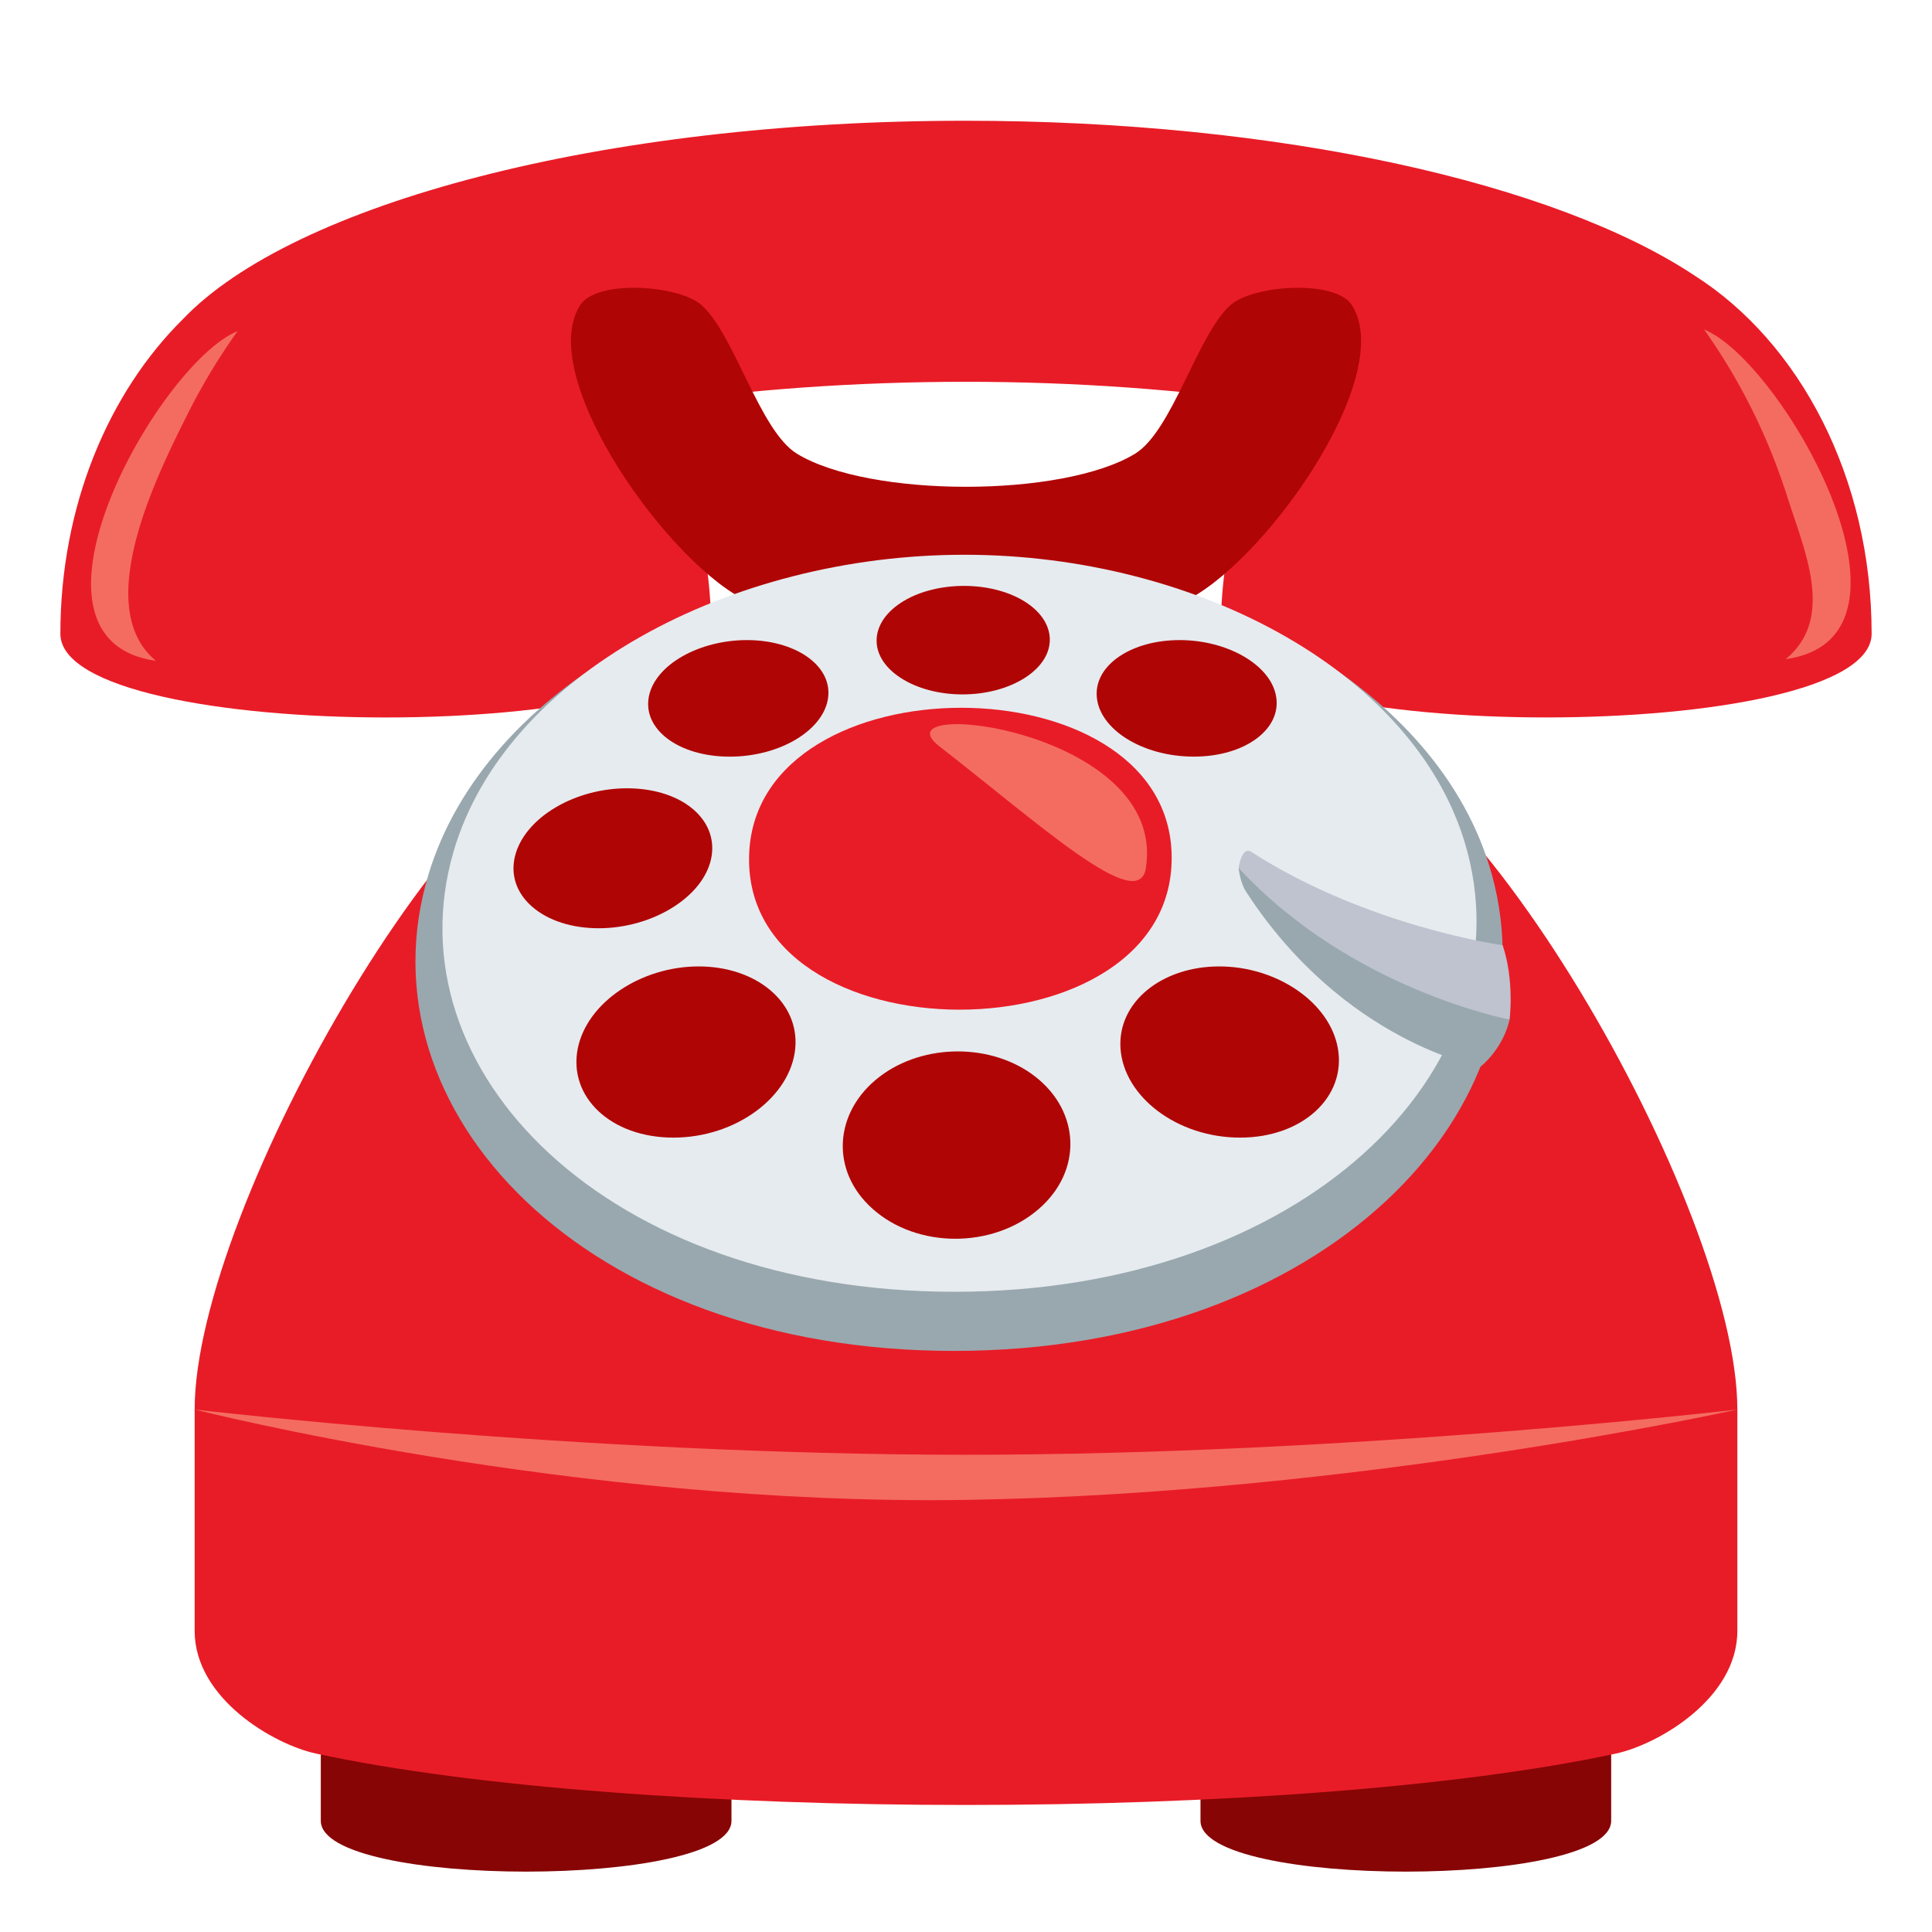 <svg xmlns="http://www.w3.org/2000/svg" width="64" height="64"><path fill="#870505" d="M24.231 60.317c0 2.244-13.604 2.244-13.604 0v-2.599h13.604v2.599zm29.141 0c0 2.244-13.604 2.244-13.604 0v-2.599h13.604v2.599z"/><path fill="#E81C27" d="M43.267 23.989H20.733c-5.139 0-14.285 15.997-14.285 22.703v7.332c0 2.246 2.625 3.766 4.023 4.066 10.522 2.27 32.533 2.269 43.056 0 1.398-.301 4.025-1.82 4.025-4.066v-7.332c.001-6.707-9.147-22.703-14.285-22.703z"/><path fill="#E81C27" d="M56.133 9.127C51.537 6.077 42.445 3.999 31.976 4 19.928 3.999 9.707 6.751 6.062 10.569 3.589 13.015 2 16.772 2 20.995c0 3.696 21.563 3.696 21.563 0 0-2.838-.721-5.463-1.941-7.625 3.195-.463 6.687-.721 10.354-.723 3.685 0 7.191.263 10.397.729-1.218 2.162-1.936 4.785-1.936 7.619C40.438 24.691 62 24.69 62 20.993c0-5.176-2.387-9.653-5.867-11.866z"/><path fill="#6E8189" d="M59.189 16.396c-.007-.023-.018-.045-.025-.069.081.256.19.597.025.069z"/><path fill="#F46C60" d="M56.451 10.915a20.011 20.011 0 0 1 2.713 5.412c-.066-.21-.111-.361.025.069.555 1.788 1.635 4.063-.034 5.438 5.082-.71-.11-9.861-2.704-10.919zm-48.582.055a20.627 20.627 0 0 0-1.622 2.682c-.989 1.976-3.263 6.439-1.081 8.238-5.083-.71.11-9.863 2.703-10.92z"/><path fill="#B00505" d="M40.761 10.106c-1.093.968-1.92 4.168-3.164 4.926-2.397 1.458-8.797 1.458-11.194 0-1.243-.758-2.071-3.959-3.164-4.926-.755-.67-3.473-.854-4.019 0-1.53 2.387 3.043 8.742 5.636 9.852 3.29 1.406 10.999 1.406 14.289 0 2.593-1.109 7.166-7.465 5.637-9.852-.548-.853-3.266-.669-4.021 0z"/><path fill="#F46C60" d="M57.553 46.692S45.006 49.483 32 49.686c-12.992.201-25.552-2.994-25.552-2.994S19.195 48.191 32 48.191c12.806 0 25.553-1.499 25.553-1.499z"/><path fill="#99A8AE" d="M49.419 28.967c2.153 7.813-5.576 15.784-17.82 15.784S11.835 36.78 14.194 28.967c1.878-6.218 9.68-10.398 17.748-10.398 8.07-.001 15.762 4.18 17.477 10.398z"/><path fill="#E6EBEF" d="M48.606 28.204c1.932 7.268-5.463 14.588-16.982 14.588s-18.72-7.32-16.598-14.588c1.709-5.854 9.159-9.827 16.92-9.827 7.76 0 15.105 3.974 16.66 9.827z"/><path fill="#E81C27" d="M38.809 28.225c.284 6.962-14.345 6.962-13.989 0 .326-6.372 13.732-6.372 13.989 0z"/><path fill="#B00505" d="M29.946 19.903c-1.144.678-1.227 1.814-.131 2.539 1.125.748 3.008.748 4.154 0 1.112-.725 1.06-1.861-.063-2.539-1.096-.659-2.847-.659-3.96 0zm6.385 3.162c.072 1.088 1.51 1.999 3.215 1.999 1.697 0 2.918-.912 2.726-1.999-.182-1.042-1.612-1.861-3.195-1.861-1.591 0-2.816.819-2.746 1.861zm.787 11.664c.107 1.603 1.88 2.956 3.961 2.956 2.074 0 3.521-1.354 3.24-2.956-.269-1.527-2.025-2.715-3.93-2.715-1.911.001-3.372 1.188-3.271 2.715zm-8.206 5.321c1.478 1.314 3.983 1.314 5.497 0 1.461-1.268 1.369-3.226-.11-4.382-1.431-1.118-3.703-1.118-5.162 0-1.511 1.156-1.654 3.114-.225 4.382zm-9.772-5.321c-.322 1.6 1.088 2.956 3.167 2.956 2.076 0 3.886-1.356 4.037-2.956.142-1.529-1.292-2.715-3.199-2.715S19.45 33.2 19.14 34.729zm-1.528-4.707c1.095.97 3.243.97 4.732 0 1.443-.941 1.655-2.406.543-3.275-1.083-.845-3.059-.845-4.483 0-1.467.869-1.851 2.334-.792 3.275zm9.825-6.955c.099-1.046-1.109-1.863-2.694-1.863-1.587 0-3.037.817-3.247 1.863-.219 1.084.976 1.998 2.677 1.998 1.699 0 3.163-.914 3.264-1.998z"/><path fill="#BEC3CF" d="M49.777 31.311c.396 1.167.23 2.464.23 2.464s-5.906-.406-8.977-5.022c0 0 .102-.74.42-.534 3.841 2.477 8.327 3.092 8.327 3.092z"/><path fill="#99A8AE" d="M50.008 33.774c-.23 1-.967 1.563-.967 1.563s-4.518-.798-7.763-5.798c-.206-.317-.247-.788-.247-.788 3.727 4.039 8.977 5.023 8.977 5.023z"/><path fill-rule="evenodd" clip-rule="evenodd" fill="#F46C60" d="M37.956 28.767c-.249 1.534-3.521-1.469-6.842-4.047-2.137-1.66 7.59-.568 6.842 4.047z"/></svg>